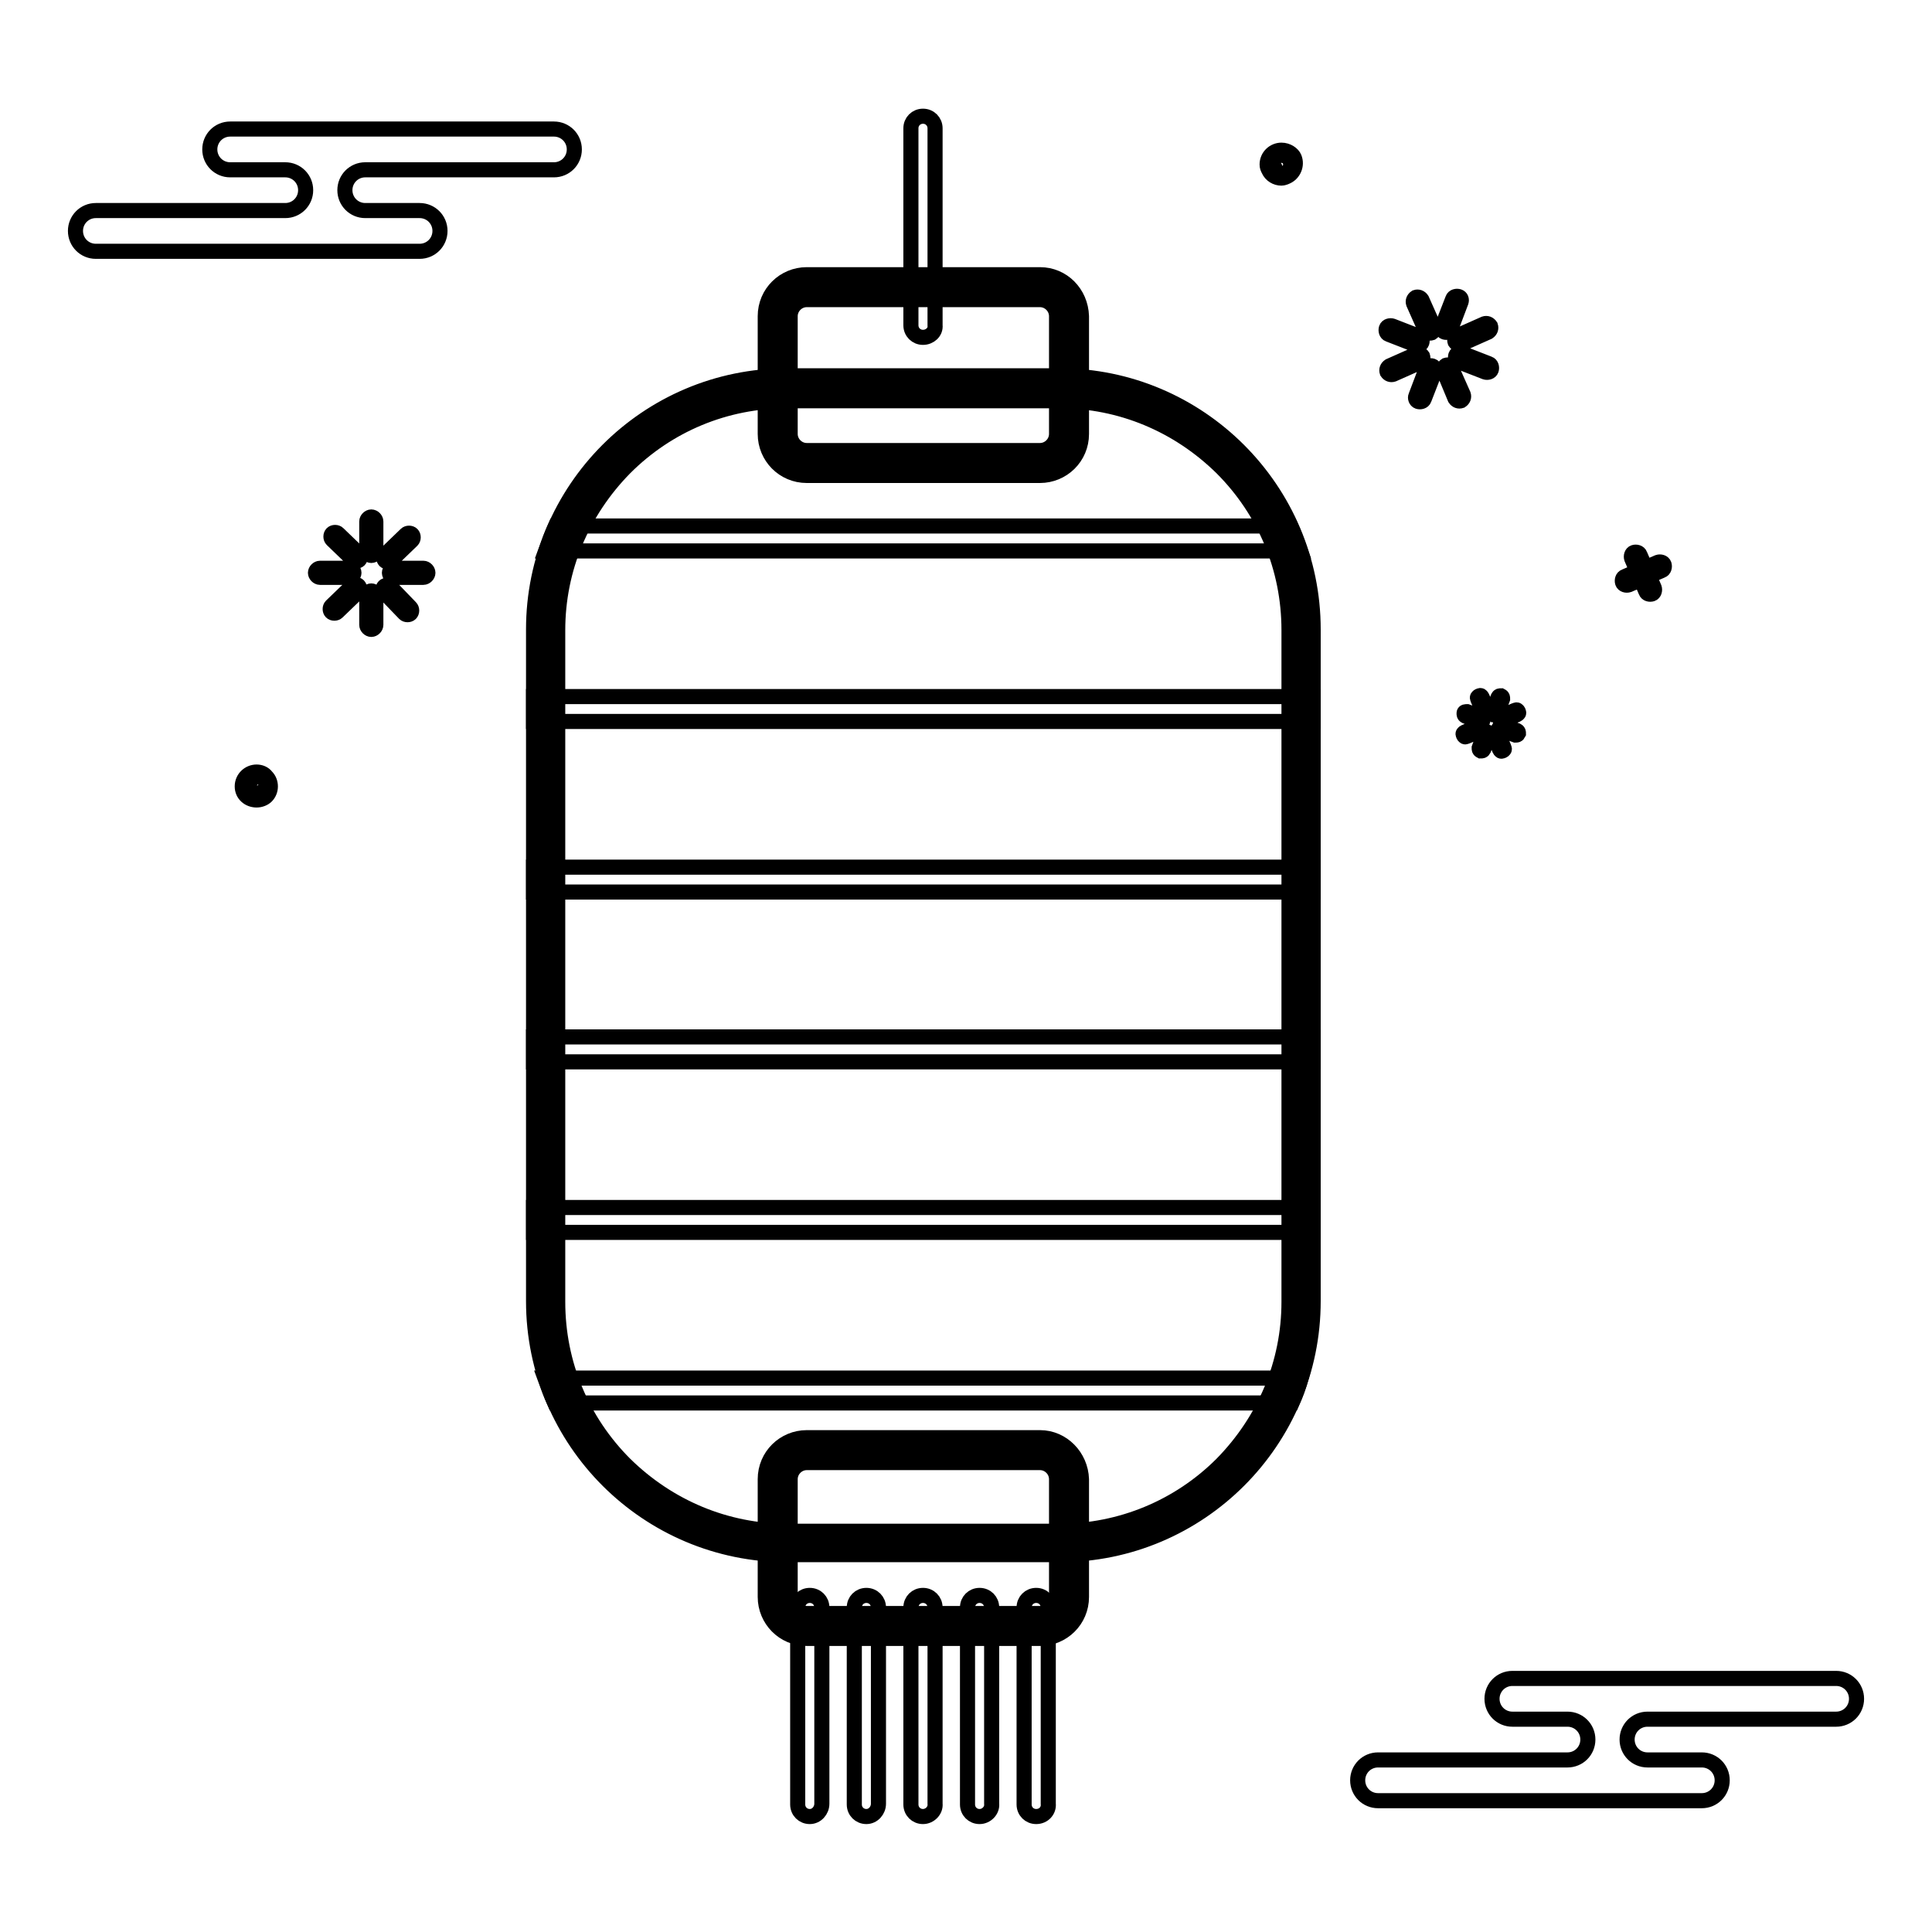 <?xml version="1.0" encoding="utf-8"?>
<!-- Svg Vector Icons : http://www.onlinewebfonts.com/icon -->
<!DOCTYPE svg PUBLIC "-//W3C//DTD SVG 1.1//EN" "http://www.w3.org/Graphics/SVG/1.1/DTD/svg11.dtd">
<svg version="1.1" xmlns="http://www.w3.org/2000/svg" xmlns:xlink="http://www.w3.org/1999/xlink" x="0px" y="0px" viewBox="0 0 256 256" enable-background="new 0 0 256 256" xml:space="preserve">
<g> <path stroke-width="2" fill-opacity="0" stroke="#000000"  d="M12.7,27.9h25.1c1.5,0,2.7-1.2,2.7-2.7s-1.2-2.7-2.7-2.7h-7.3c-1.5,0-2.7-1.2-2.7-2.7 c0-1.5,1.2-2.7,2.7-2.7h42.9c1.5,0,2.7,1.2,2.7,2.7c0,1.5-1.2,2.7-2.7,2.7h-25c-1.5,0-2.7,1.2-2.7,2.7s1.2,2.7,2.7,2.7h7.2 c1.5,0,2.7,1.2,2.7,2.7c0,1.5-1.2,2.7-2.7,2.7H12.7c-1.5,0-2.7-1.2-2.7-2.7C10,29.1,11.2,27.9,12.7,27.9z M182.6,233.2h25.1 c1.5,0,2.7-1.2,2.7-2.7s-1.2-2.7-2.7-2.7h-7.3c-1.5,0-2.7-1.2-2.7-2.7s1.2-2.7,2.7-2.7h42.9c1.5,0,2.7,1.2,2.7,2.7 s-1.2,2.7-2.7,2.7h-25c-1.5,0-2.7,1.2-2.7,2.7s1.2,2.7,2.7,2.7h7.2c1.5,0,2.7,1.2,2.7,2.7s-1.2,2.7-2.7,2.7h-42.9 c-1.5,0-2.7-1.2-2.7-2.7S181.1,233.2,182.6,233.2z M122.3,44.7c-0.9,0-1.6-0.7-1.6-1.6V17c0-0.9,0.7-1.6,1.6-1.6s1.6,0.7,1.6,1.6 l0,0v26.1C124,44,123.2,44.7,122.3,44.7z"/> <path stroke-width="2" fill-opacity="0" stroke="#000000"  d="M106.9,61.3c-2.1,0-3.8-1.7-3.8-3.8V41.9c0-2.1,1.7-3.8,3.8-3.8h30.9c2.1,0,3.8,1.7,3.8,3.8v15.6 c0,2.1-1.7,3.8-3.8,3.8H106.9z"/> <path stroke-width="2" fill-opacity="0" stroke="#000000"  d="M137.8,39.7c1.2,0,2.2,1,2.2,2.2v15.6c0,1.2-1,2.2-2.2,2.2h-30.9c-1.2,0-2.2-1-2.2-2.2V41.9 c0-1.2,1-2.2,2.2-2.2H137.8 M137.8,36.4h-30.9c-3,0-5.5,2.4-5.5,5.5v15.6c0,3,2.4,5.5,5.5,5.5h30.9c3,0,5.5-2.4,5.5-5.5V41.9 C143.2,38.8,140.8,36.4,137.8,36.4z M107.3,240.7c-0.9,0-1.6-0.7-1.6-1.6v-26.1c0-0.9,0.7-1.6,1.6-1.6c0.9,0,1.6,0.7,1.6,1.6V239 C108.9,239.9,108.2,240.7,107.3,240.7z M114.8,240.7c-0.9,0-1.6-0.7-1.6-1.6v-26.1c0-0.9,0.7-1.6,1.6-1.6c0.9,0,1.6,0.7,1.6,1.6 V239C116.4,239.9,115.7,240.7,114.8,240.7z M122.3,240.7c-0.9,0-1.6-0.7-1.6-1.6v-26.1c0-0.9,0.7-1.6,1.6-1.6s1.6,0.7,1.6,1.6V239 C124,239.9,123.2,240.7,122.3,240.7z M129.8,240.7c-0.9,0-1.6-0.7-1.6-1.6v-26.1c0-0.9,0.7-1.6,1.6-1.6c0.9,0,1.6,0.7,1.6,1.6V239 C131.5,239.9,130.7,240.7,129.8,240.7z M137.3,240.7c-0.9,0-1.6-0.7-1.6-1.6v-26.1c0-0.9,0.7-1.6,1.6-1.6s1.6,0.7,1.6,1.6V239 C139,239.9,138.3,240.7,137.3,240.7z"/> <path stroke-width="2" fill-opacity="0" stroke="#000000"  d="M106.9,215.4c-2.1,0-3.8-1.7-3.8-3.8V196c0-2.1,1.7-3.8,3.8-3.8h30.9c2.1,0,3.8,1.7,3.8,3.8v15.6 c0,2.1-1.7,3.8-3.8,3.8H106.9z"/> <path stroke-width="2" fill-opacity="0" stroke="#000000"  d="M137.8,193.8c1.2,0,2.2,1,2.2,2.2v15.6c0,1.2-1,2.2-2.2,2.2h-30.9c-1.2,0-2.2-1-2.2-2.2V196 c0-1.2,1-2.2,2.2-2.2H137.8 M137.8,190.5h-30.9c-3,0-5.5,2.4-5.5,5.5v15.6c0,3,2.4,5.5,5.5,5.5h30.9c3,0,5.5-2.4,5.5-5.5V196 C143.2,193,140.8,190.5,137.8,190.5z"/> <path stroke-width="2" fill-opacity="0" stroke="#000000"  d="M104.3,204.4c-17.6,0-32-14.3-32-32v-89c0-17.6,14.3-32,32-32h36.1c17.6,0,32,14.3,32,32v89 c0,17.6-14.3,32-32,32H104.3z"/> <path stroke-width="2" fill-opacity="0" stroke="#000000"  d="M140.4,53.1c8.1,0,15.7,3.2,21.5,8.9c5.7,5.7,8.9,13.3,8.9,21.5v89c0,8.1-3.2,15.7-8.9,21.5 c-5.7,5.7-13.4,8.9-21.5,8.9h-36.1c-8.1,0-15.7-3.2-21.5-8.9c-5.7-5.7-8.9-13.3-8.9-21.5v-89c0-8.1,3.2-15.7,8.9-21.5 c5.7-5.7,13.3-8.9,21.5-8.9H140.4 M140.4,49.8h-36.1c-18.6,0-33.6,15.1-33.6,33.6v89c0,18.6,15.1,33.6,33.6,33.6h36.1 c18.6,0,33.6-15.1,33.6-33.6v-89C174,64.9,158.9,49.8,140.4,49.8z"/> <path stroke-width="2" fill-opacity="0" stroke="#000000"  d="M73.6,69.7c-0.5,1.1-0.9,2.2-1.3,3.3h100c-0.4-1.1-0.8-2.2-1.3-3.3H73.6z M70.7,92.3H174v3.3H70.7V92.3z  M70.7,114.9H174v3.3H70.7V114.9z M70.7,137.4H174v3.3H70.7V137.4z M70.7,160H174v3.3H70.7V160z M73.5,185.9h97.7 c0.5-1.1,0.9-2.2,1.2-3.3H72.2C72.6,183.7,73,184.8,73.5,185.9z"/> <path stroke-width="2" fill-opacity="0" stroke="#000000"  d="M193.6,45.6c-0.3,0.1-0.6,0-0.8-0.3c-0.1-0.3,0-0.6,0.3-0.8l0,0l3.6-1.6c0.3-0.1,0.6,0,0.8,0.3 c0.1,0.3,0,0.6-0.3,0.8l0,0L193.6,45.6z M192.2,43.7c-0.1,0.3-0.5,0.4-0.8,0.3c0,0,0,0,0,0c-0.3-0.1-0.4-0.5-0.3-0.8v0l1.4-3.6 c0.1-0.3,0.5-0.4,0.8-0.3c0.3,0.1,0.4,0.4,0.3,0.7L192.2,43.7z M190,43.3c0.1,0.3,0,0.6-0.3,0.8c-0.3,0.1-0.6,0-0.8-0.3l0,0 l-1.6-3.6c-0.1-0.3,0-0.6,0.3-0.8c0,0,0,0,0,0c0.3-0.1,0.6,0,0.8,0.3c0,0,0,0,0,0L190,43.3z M188.1,44.6c0.3,0.1,0.4,0.5,0.3,0.8 c0,0,0,0,0,0c-0.1,0.3-0.5,0.4-0.8,0.3l0,0l-3.6-1.4c-0.3-0.1-0.4-0.5-0.3-0.8c0.1-0.3,0.5-0.4,0.8-0.3c0,0,0,0,0,0L188.1,44.6 L188.1,44.6z M187.7,46.9c0.3-0.1,0.6,0,0.8,0.3c0.1,0.3,0,0.6-0.3,0.8c0,0,0,0,0,0l-3.6,1.6c-0.3,0.1-0.6,0-0.8-0.3 c-0.1-0.3,0-0.6,0.3-0.8c0,0,0,0,0,0L187.7,46.9z M189,48.8c0.1-0.3,0.5-0.4,0.8-0.3c0.3,0.1,0.4,0.5,0.3,0.8l0,0l-1.4,3.6 c-0.1,0.3-0.5,0.4-0.8,0.3c-0.3-0.1-0.4-0.5-0.3-0.7c0,0,0,0,0,0L189,48.8L189,48.8z M191.3,49.2c-0.1-0.3,0-0.6,0.3-0.8 c0.3-0.1,0.6,0,0.7,0.3l1.6,3.6c0.1,0.3,0,0.6-0.3,0.8c-0.3,0.1-0.6,0-0.8-0.3c0,0,0,0,0,0L191.3,49.2z M193.2,47.9 c-0.3-0.1-0.4-0.5-0.3-0.8c0.1-0.3,0.5-0.4,0.8-0.3h0l3.6,1.4c0.3,0.1,0.4,0.5,0.3,0.8c-0.1,0.3-0.5,0.4-0.8,0.3l0,0L193.2,47.9z" /> <path stroke-width="2" fill-opacity="0" stroke="#000000"  d="M199.1,95.5c-0.2,0.1-0.3,0-0.4-0.2c-0.1-0.2,0-0.3,0.2-0.4l1.9-0.8c0.2-0.1,0.3,0,0.4,0.2 c0.1,0.2,0,0.3-0.2,0.4h0L199.1,95.5L199.1,95.5z M198.4,94.5c-0.1,0.2-0.2,0.2-0.4,0.2c-0.1-0.1-0.2-0.2-0.2-0.4l0.7-1.9 c0.1-0.2,0.2-0.2,0.4-0.2c0.2,0.1,0.2,0.2,0.2,0.4L198.4,94.5z M197.2,94.3c0.1,0.2,0,0.3-0.2,0.4c-0.2,0.1-0.3,0-0.4-0.2l-0.8-1.9 c-0.1-0.2,0-0.3,0.2-0.4s0.3,0,0.4,0.2v0L197.2,94.3z M196.3,95c0.2,0.1,0.2,0.2,0.2,0.4s-0.2,0.2-0.4,0.2l-1.9-0.7 c-0.2-0.1-0.2-0.2-0.2-0.4s0.2-0.2,0.4-0.2L196.3,95L196.3,95z M196,96.2c0.2-0.1,0.3,0,0.4,0.2c0.1,0.1,0,0.3-0.2,0.4l-1.9,0.8 c-0.2,0.1-0.3,0-0.4-0.2c-0.1-0.2,0-0.3,0.2-0.4L196,96.2L196,96.2z M196.7,97.2c0.1-0.2,0.2-0.2,0.4-0.2h0 c0.2,0.1,0.2,0.2,0.2,0.4l-0.7,1.9c-0.1,0.2-0.2,0.2-0.4,0.2c-0.2-0.1-0.2-0.2-0.2-0.4L196.7,97.2z M197.9,97.4 c-0.1-0.2,0-0.3,0.2-0.4c0.2-0.1,0.3,0,0.4,0.2l0,0l0.8,1.9c0.1,0.2,0,0.3-0.2,0.4c-0.2,0.1-0.3,0-0.4-0.2L197.9,97.4L197.9,97.4z  M198.9,96.7c-0.2-0.1-0.2-0.2-0.2-0.4c0.1-0.2,0.2-0.2,0.4-0.2c0,0,0,0,0,0l1.9,0.7c0.2,0.1,0.2,0.2,0.2,0.4 c-0.1,0.2-0.2,0.2-0.4,0.2L198.9,96.7z"/> <path stroke-width="2" fill-opacity="0" stroke="#000000"  d="M169.8,23.1c-0.7,0-1.3-0.6-1.3-1.3c0-0.7,0.6-1.3,1.3-1.3c0.5,0,1,0.3,1.2,0.8c0.1,0.3,0.1,0.7,0,1 c-0.1,0.3-0.4,0.6-0.7,0.7C170.2,23.1,170,23.1,169.8,23.1z"/> <path stroke-width="2" fill-opacity="0" stroke="#000000"  d="M169.8,21c0.4,0,0.8,0.3,0.8,0.8c0,0.1,0,0.2-0.1,0.3c-0.1,0.2-0.2,0.3-0.4,0.4c-0.4,0.2-0.8,0-1-0.4 c-0.2-0.4,0-0.8,0.4-1C169.6,21.1,169.7,21,169.8,21 M169.8,19.9c-1,0-1.9,0.8-1.9,1.9c0,0.3,0.1,0.5,0.2,0.7 c0.3,0.7,1,1.1,1.7,1.1c0.2,0,0.5-0.1,0.7-0.2c0.9-0.4,1.4-1.5,1-2.5v0C171.3,20.4,170.6,19.9,169.8,19.9z"/> <path stroke-width="2" fill-opacity="0" stroke="#000000"  d="M47.6,73.4c0.2,0.2,0.2,0.6,0,0.8c-0.2,0.2-0.6,0.2-0.8,0L44,71.5c-0.2-0.2-0.2-0.6,0-0.8 c0.2-0.2,0.6-0.2,0.8,0l0,0L47.6,73.4z M46.3,75.3c0.3,0,0.6,0.3,0.6,0.6s-0.3,0.6-0.6,0.6l0,0l-3.9,0c-0.3,0-0.6-0.3-0.6-0.6v0 c0-0.3,0.3-0.6,0.6-0.6L46.3,75.3z M46.7,77.6c0.2-0.2,0.6-0.2,0.8,0c0.2,0.2,0.2,0.6,0,0.8l-2.8,2.7c-0.2,0.2-0.6,0.2-0.8,0 c-0.2-0.2-0.2-0.6,0-0.8c0,0,0,0,0,0L46.7,77.6z M48.6,78.9c0-0.3,0.3-0.6,0.6-0.6c0.3,0,0.6,0.3,0.6,0.6l0,3.9 c0,0.3-0.3,0.6-0.6,0.6l0,0c-0.3,0-0.6-0.3-0.6-0.6c0,0,0,0,0,0L48.6,78.9z M50.9,78.5c-0.2-0.2-0.2-0.6,0-0.8 c0.2-0.2,0.6-0.2,0.8,0l2.7,2.8c0.2,0.2,0.2,0.6,0,0.8c-0.2,0.2-0.6,0.2-0.8,0c0,0,0,0,0,0L50.9,78.5z M52.2,76.5 c-0.3,0-0.6-0.3-0.6-0.6c0,0,0,0,0,0c0-0.3,0.3-0.6,0.6-0.6l0,0l3.9,0c0.3,0,0.6,0.3,0.6,0.6c0,0.3-0.3,0.6-0.6,0.6l0,0L52.2,76.5z  M51.8,74.3c-0.2,0.2-0.6,0.2-0.8,0c-0.2-0.2-0.2-0.6,0-0.8l2.8-2.7c0.2-0.2,0.6-0.2,0.8,0c0.2,0.2,0.2,0.6,0,0.8c0,0,0,0,0,0 L51.8,74.3z M49.8,73c0,0.3-0.3,0.6-0.6,0.6c-0.3,0-0.6-0.3-0.6-0.6l0,0l0-3.9c0-0.3,0.3-0.6,0.6-0.6c0.3,0,0.6,0.3,0.6,0.6 c0,0,0,0,0,0L49.8,73z"/> <path stroke-width="2" fill-opacity="0" stroke="#000000"  d="M34,105.5c-0.4,0-0.7-0.1-0.9-0.4c-0.5-0.5-0.5-1.4,0-1.9c0.2-0.2,0.6-0.4,0.9-0.4c0.4,0,0.7,0.1,0.9,0.4 c0.2,0.2,0.4,0.6,0.4,0.9c0,0.4-0.1,0.7-0.4,0.9C34.7,105.3,34.3,105.5,34,105.5z"/> <path stroke-width="2" fill-opacity="0" stroke="#000000"  d="M34,103.4c0.2,0,0.4,0.1,0.6,0.2c0.1,0.1,0.2,0.3,0.2,0.5c0,0.2-0.1,0.4-0.2,0.5c-0.1,0.1-0.3,0.2-0.5,0.2 c-0.2,0-0.4-0.1-0.6-0.2c-0.3-0.3-0.3-0.8,0-1.1C33.6,103.5,33.8,103.4,34,103.4 M34,102.3c-1,0-1.9,0.8-1.9,1.9S33,106,34,106 c0.5,0,1-0.2,1.3-0.5c0.7-0.7,0.7-1.9,0-2.6C35,102.5,34.5,102.3,34,102.3z"/> <path stroke-width="2" fill-opacity="0" stroke="#000000"  d="M215.8,77.5c-0.3,0.1-0.7,0-0.8-0.3c-0.1-0.3,0-0.7,0.3-0.8l0,0l4.4-1.9c0.3-0.1,0.7,0,0.8,0.3l0,0 c0.1,0.3,0,0.7-0.3,0.8l0,0L215.8,77.5z"/> <path stroke-width="2" fill-opacity="0" stroke="#000000"  d="M216.2,74c-0.1-0.3,0-0.7,0.3-0.8c0.3-0.1,0.7,0,0.8,0.3l1.9,4.4c0.1,0.3,0,0.7-0.3,0.8 c-0.3,0.1-0.7,0-0.8-0.3L216.2,74z"/></g>
</svg>